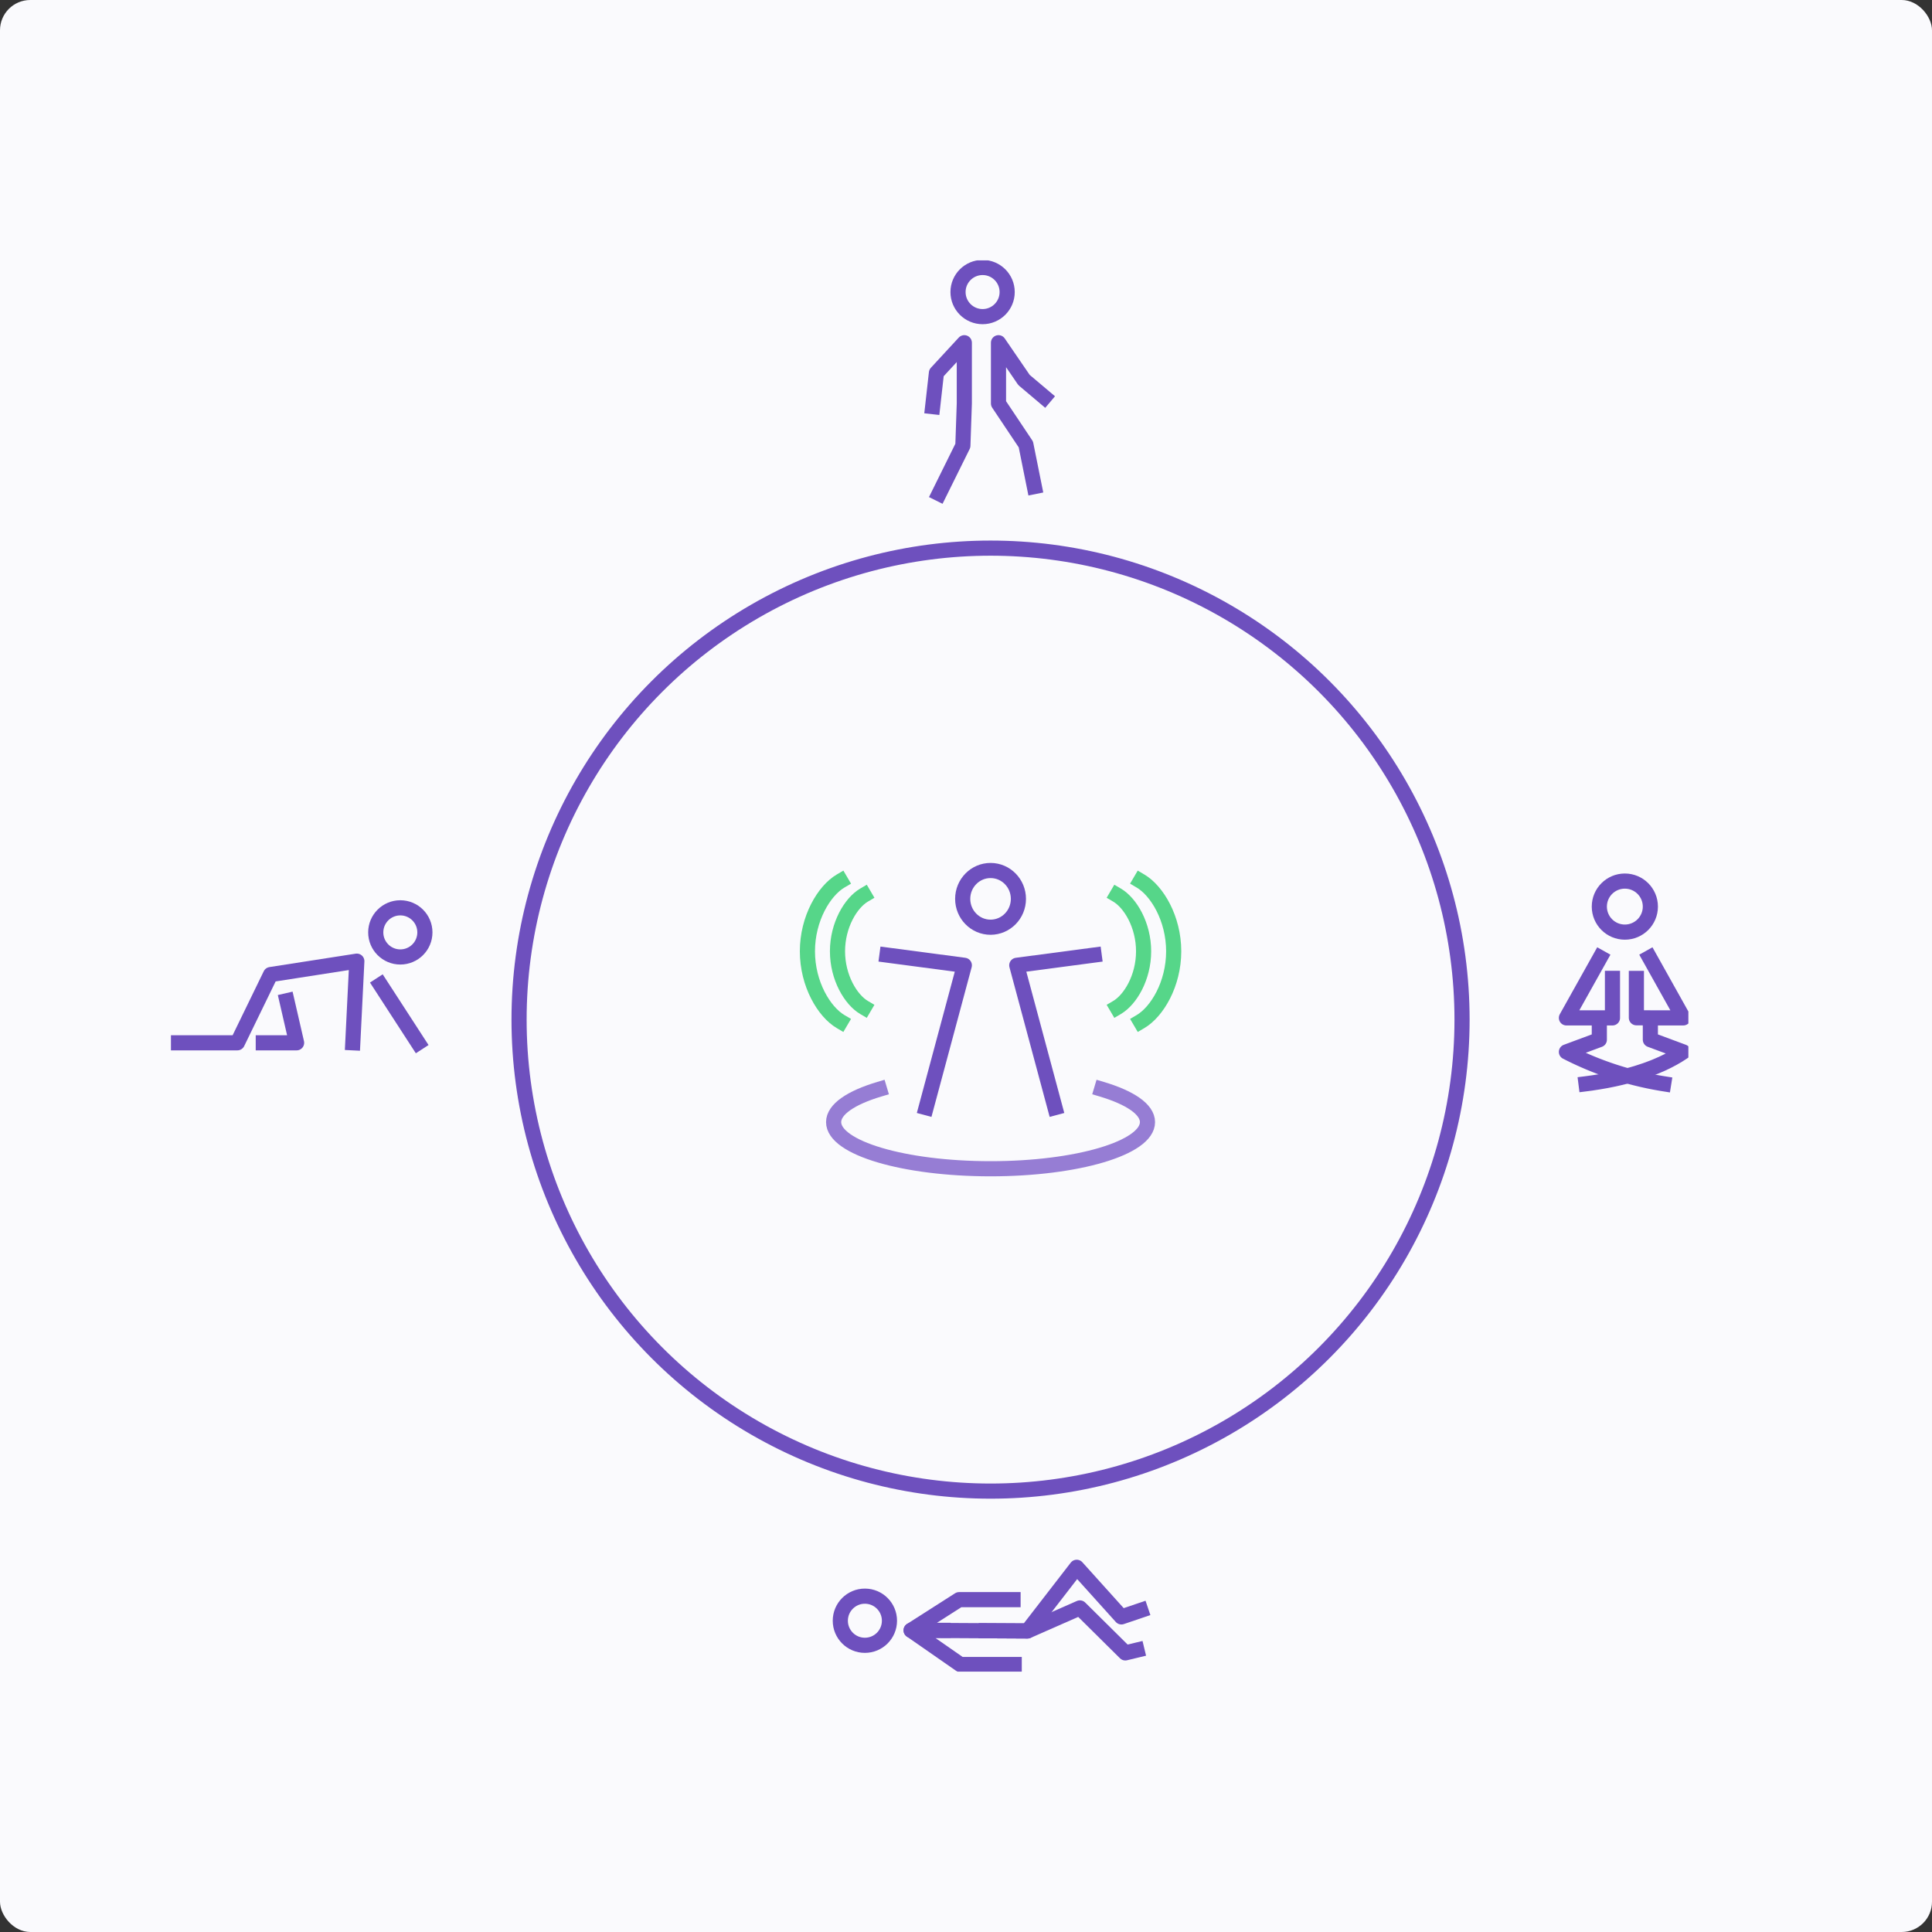<?xml version="1.0" encoding="UTF-8"?> <svg xmlns="http://www.w3.org/2000/svg" xmlns:xlink="http://www.w3.org/1999/xlink" width="638" height="638" viewBox="0 0 638 638"><rect x="0" y="0" width="638" height="638" fill="#333333" stroke="none"/><defs><clipPath id="clip-path"><rect id="Rectangle_1776" data-name="Rectangle 1776" width="501.098" height="466.021" fill="none" stroke="#707070" stroke-width="5"></rect></clipPath></defs><g id="Group_5211" data-name="Group 5211" transform="translate(-950 -3021)"><rect id="Rectangle_401" data-name="Rectangle 401" width="638" height="638" rx="10" transform="translate(950 3021)" fill="#fafafd"></rect><g id="Group_4949" data-name="Group 4949" transform="translate(1006.451 3106.989)"><g id="Group_4948" data-name="Group 4948" clip-path="url(#clip-path)"><ellipse id="Ellipse_1194" data-name="Ellipse 1194" cx="9.2" cy="9.364" rx="9.2" ry="9.364" transform="translate(261.457 201.476)" fill="none" stroke="#6e50be" stroke-linecap="square" stroke-miterlimit="10" stroke-width="5"></ellipse><path id="Path_37523" data-name="Path 37523" d="M228.729,175.372c9.354,2.786,15.141,6.631,15.141,10.878,0,8.5-23.2,15.4-51.825,15.4s-51.822-6.893-51.822-15.4c0-4.245,5.785-8.092,15.143-10.878" transform="translate(78.611 98.316)" fill="none" stroke="#967dd4" stroke-linecap="square" stroke-linejoin="round" stroke-width="5"></path><path id="Path_37524" data-name="Path 37524" d="M151.513,146.993l25.546,3.38-12.624,47" transform="translate(84.94 82.407)" fill="none" stroke="#6e50be" stroke-linecap="square" stroke-linejoin="round" stroke-width="5"></path><path id="Path_37525" data-name="Path 37525" d="M204.525,146.993l-25.546,3.38,12.624,47" transform="translate(100.338 82.407)" fill="none" stroke="#6e50be" stroke-linecap="square" stroke-linejoin="round" stroke-width="5"></path><path id="Path_37526" data-name="Path 37526" d="M200.189,134.3c4.387,2.573,8.78,9.911,8.78,18.564s-4.393,15.988-8.778,18.564" transform="translate(112.229 75.289)" fill="none" stroke="#56d689" stroke-linecap="square" stroke-linejoin="round" stroke-width="5"></path><path id="Path_37527" data-name="Path 37527" d="M205.142,131.314c5.486,3.218,10.987,12.4,10.987,23.222s-5.493,20-10.977,23.222" transform="translate(115.005 73.616)" fill="none" stroke="#56d689" stroke-linecap="square" stroke-linejoin="round" stroke-width="5"></path><path id="Path_37528" data-name="Path 37528" d="M149.823,134.3c-4.387,2.573-8.78,9.911-8.78,18.564s4.393,15.988,8.778,18.564" transform="translate(79.071 75.289)" fill="none" stroke="#56d689" stroke-linecap="square" stroke-linejoin="round" stroke-width="5"></path><path id="Path_37529" data-name="Path 37529" d="M145.665,131.314c-5.486,3.218-10.987,12.4-10.987,23.222s5.493,20,10.977,23.222" transform="translate(75.502 73.616)" fill="none" stroke="#56d689" stroke-linecap="square" stroke-linejoin="round" stroke-width="5"></path><circle id="Ellipse_1195" data-name="Ellipse 1195" cx="155.699" cy="155.699" r="155.699" transform="translate(114.958 95.019)" fill="none" stroke="#6e50be" stroke-miterlimit="10" stroke-width="5"></circle><circle id="Ellipse_1196" data-name="Ellipse 1196" cx="8.115" cy="8.115" r="8.115" transform="translate(259.914 2.34)" fill="none" stroke="#6e50be" stroke-linecap="square" stroke-linejoin="round" stroke-width="5"></circle><path id="Path_37530" data-name="Path 37530" d="M163.313,67.264l7.844-15.853.478-13.921V17.42l-9.208,9.971-1.248,11.129" transform="translate(90.359 9.766)" fill="none" stroke="#6e50be" stroke-linecap="square" stroke-linejoin="round" stroke-width="5"></path><path id="Path_37531" data-name="Path 37531" d="M186.947,64.923l-2.8-13.911-9.038-13.521V17.42l8.427,12.312,6.711,5.667" transform="translate(98.171 9.766)" fill="none" stroke="#6e50be" stroke-linecap="square" stroke-linejoin="round" stroke-width="5"></path><circle id="Ellipse_1197" data-name="Ellipse 1197" cx="8.115" cy="8.115" r="8.115" transform="translate(67.63 213.798)" fill="none" stroke="#6e50be" stroke-linecap="square" stroke-linejoin="round" stroke-width="5"></circle><path id="Path_37532" data-name="Path 37532" d="M59.211,175.243l1.331-26.961-28.491,4.429L21.093,175.243H1.5" transform="translate(0.841 83.129)" fill="none" stroke="#6e50be" stroke-linecap="square" stroke-linejoin="round" stroke-width="5"></path><line id="Line_150" data-name="Line 150" x2="12.421" y2="19.158" transform="translate(69.186 239.215)" fill="none" stroke="#6e50be" stroke-linecap="square" stroke-linejoin="round" stroke-width="5"></line><path id="Path_37533" data-name="Path 37533" d="M27.342,156.654l3.2,13.9h-11" transform="translate(10.952 87.822)" fill="none" stroke="#6e50be" stroke-linecap="square" stroke-linejoin="round" stroke-width="5"></path><circle id="Ellipse_1198" data-name="Ellipse 1198" cx="8.427" cy="8.427" r="8.427" transform="translate(471.691 204.968)" fill="none" stroke="#6e50be" stroke-linecap="square" stroke-miterlimit="10" stroke-width="5"></circle><path id="Path_37534" data-name="Path 37534" d="M314.439,147.527l11.133,19.913H316.56l-6.472-.041v-13" transform="translate(173.84 82.706)" fill="none" stroke="#6e50be" stroke-linecap="square" stroke-linejoin="round" stroke-width="5"></path><path id="Path_37535" data-name="Path 37535" d="M306.418,147.527,295.284,167.44h15.207V154.395" transform="translate(165.54 82.706)" fill="none" stroke="#6e50be" stroke-linecap="square" stroke-linejoin="round" stroke-width="5"></path><path id="Path_37536" data-name="Path 37536" d="M306.15,161.074v5.968l-10.865,4.037A107.357,107.357,0,0,0,327.393,181.6" transform="translate(165.541 90.3)" fill="none" stroke="#6e50be" stroke-linecap="square" stroke-linejoin="round" stroke-width="5"></path><path id="Path_37537" data-name="Path 37537" d="M320.678,161.074v5.968l10.865,4.037c-8.576,5.855-20.7,9.086-32.108,10.522" transform="translate(167.867 90.3)" fill="none" stroke="#6e50be" stroke-linecap="square" stroke-linejoin="round" stroke-width="5"></path><circle id="Ellipse_1199" data-name="Ellipse 1199" cx="8.115" cy="8.115" r="8.115" transform="translate(221.043 441.107)" fill="none" stroke="#6e50be" stroke-linecap="square" stroke-linejoin="round" stroke-width="5"></circle><path id="Path_37538" data-name="Path 37538" d="M190.666,308.648H172.86l-16.24-11.293,38.433.211,16.258-21.026,14.757,16.385,6.4-2.168" transform="translate(87.803 155.032)" fill="none" stroke="#6e50be" stroke-linecap="square" stroke-linejoin="round" stroke-width="5"></path><path id="Path_37539" data-name="Path 37539" d="M222.3,299.067l-3.841.924-15-14.852-17.29,7.606-13.677-.075" transform="translate(96.697 159.853)" fill="none" stroke="#6e50be" stroke-linecap="square" stroke-linejoin="round" stroke-width="5"></path><path id="Path_37540" data-name="Path 37540" d="M190.281,283.389H172.475l-15.856,10.128,10.565.011" transform="translate(87.803 158.872)" fill="none" stroke="#6e50be" stroke-linecap="square" stroke-linejoin="round" stroke-width="5"></path></g></g></g></svg> 